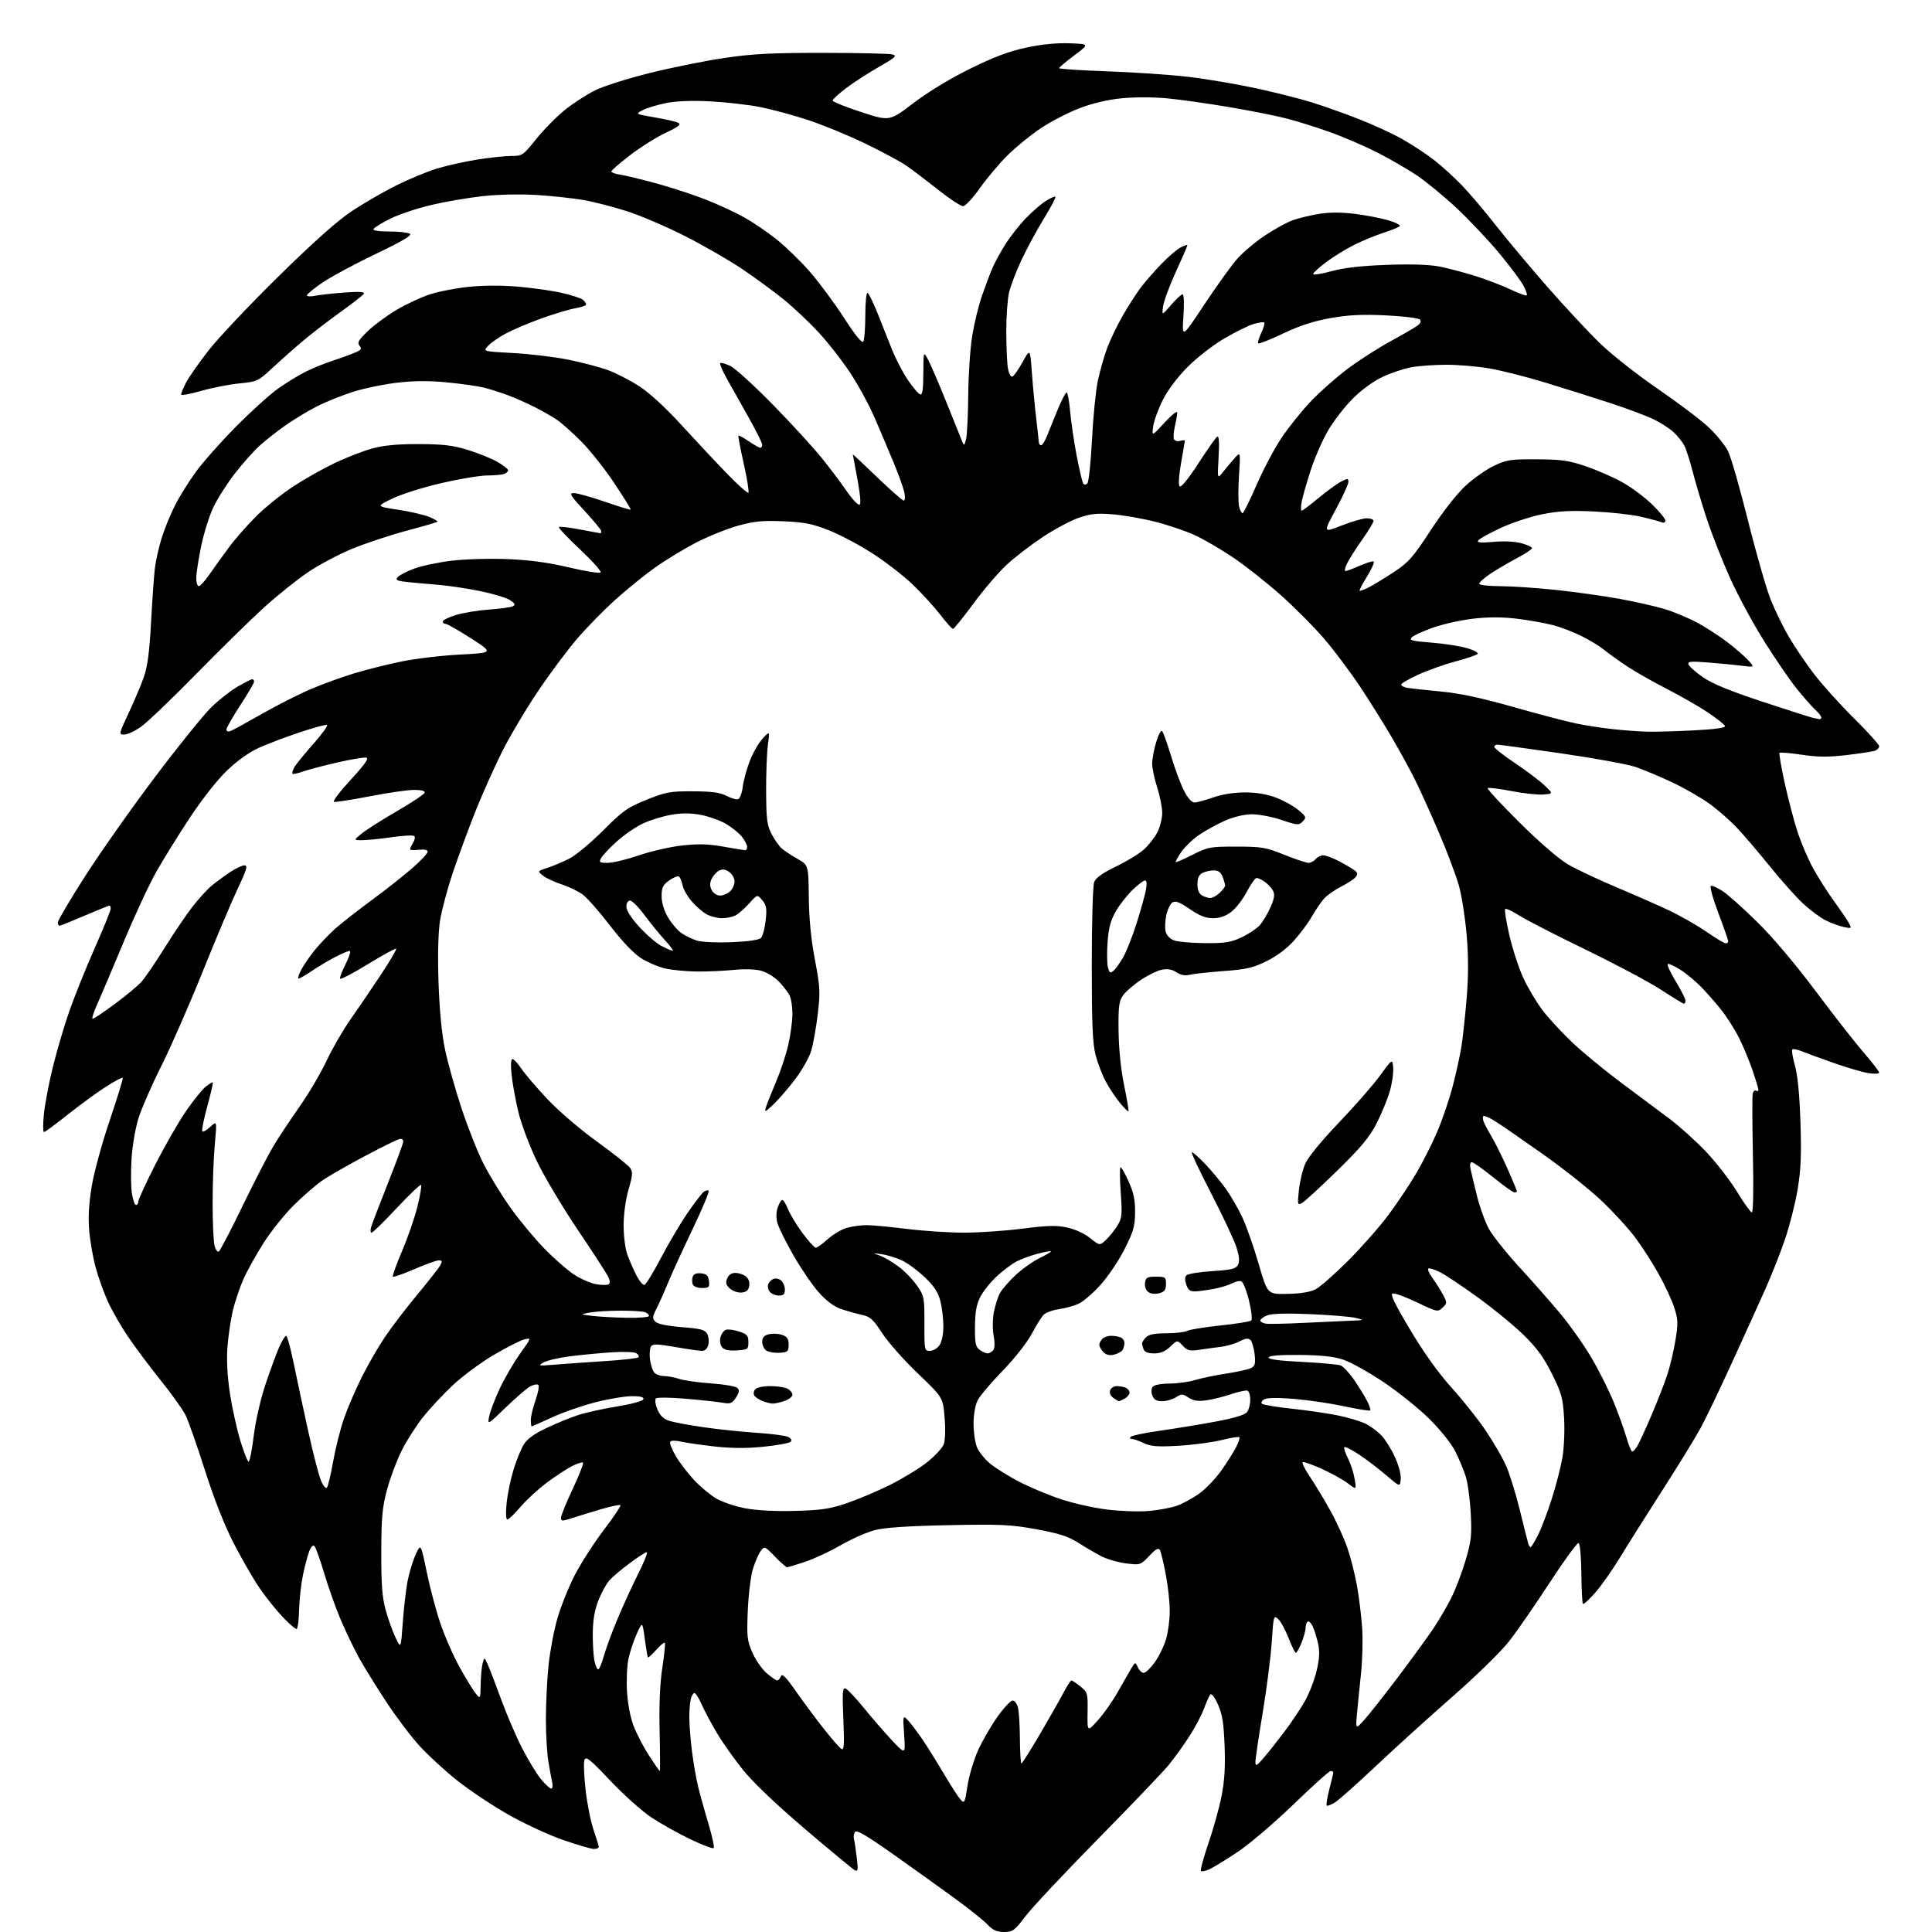 <?xml version="1.0" encoding="UTF-8" standalone="no"?>
<svg 
  version="1.1" 
  xmlns="http://www.w3.org/2000/svg" 
  xmlns:xlink="http://www.w3.org/1999/xlink" 
  xmlns:svg="http://www.w3.org/2000/svg"
  xmlns:rdf="http://www.w3.org/1999/02/22-rdf-syntax-ns#"
  xmlns:cc="http://creativecommons.org/ns#"
  xmlns:dc="http://purl.org/dc/elements/1.1/"
  viewBox="0 0 768 768"
  width="768"
  height="768"
>
<style>svg {background-color: white; }</style>"
<path stroke="none" fill="black" fill-rule="evenodd" d="M399.13,768.00C396.26,768.00 394.69,767.29 392.51,765.01C390.93,763.36 385.34,758.87 380.07,755.02C374.81,751.17 363.79,743.27 355.59,737.47C344.61,729.70 340.46,727.25 339.86,728.21C339.41,728.92 339.23,730.17 339.46,731.00C339.69,731.83 340.19,735.14 340.57,738.37C341.18,743.55 341.07,744.14 339.68,743.36C338.81,742.87 329.92,735.51 319.92,726.99C308.45,717.21 299.37,708.55 295.30,703.50C291.76,699.10 287.05,692.42 284.84,688.66C282.62,684.90 279.93,679.84 278.86,677.41C277.79,674.99 276.53,673.00 276.07,673.00C275.61,673.00 274.96,674.01 274.63,675.25C274.30,676.49 274.02,679.76 274.01,682.53C274.01,685.29 274.47,691.37 275.05,696.03C275.63,700.69 276.77,707.20 277.58,710.50C278.40,713.80 280.25,720.44 281.69,725.26C283.14,730.07 284.04,734.30 283.69,734.65C283.34,734.99 279.14,733.40 274.36,731.10C269.58,728.81 262.61,724.90 258.88,722.42C255.14,719.93 247.80,713.36 242.56,707.81C234.65,699.42 232.93,698.03 232.34,699.55C231.95,700.56 232.15,705.91 232.77,711.44C233.40,716.97 234.83,724.16 235.95,727.41C237.08,730.66 238.00,733.69 238.00,734.16C238.00,734.62 237.14,735.00 236.10,735.00C235.05,735.00 229.54,733.39 223.85,731.42C218.16,729.46 208.32,724.90 202.00,721.30C195.68,717.70 186.57,711.63 181.78,707.81C176.98,703.99 170.29,697.86 166.91,694.18C163.53,690.51 157.51,682.55 153.54,676.50C149.56,670.45 144.69,662.58 142.71,659.00C140.74,655.42 137.50,648.69 135.51,644.03C133.52,639.37 130.55,631.06 128.92,625.55C127.28,620.05 125.52,615.12 125.01,614.61C124.43,614.03 123.65,614.78 122.95,616.59C122.33,618.19 121.21,622.42 120.45,626.00C119.70,629.58 119.00,635.78 118.90,639.78C118.80,643.78 118.39,647.26 117.99,647.51C117.58,647.76 115.03,645.61 112.32,642.73C109.61,639.85 105.41,634.58 102.99,631.00C100.57,627.42 96.02,619.52 92.88,613.43C89.22,606.32 85.13,595.94 81.46,584.43C78.31,574.57 74.84,564.70 73.74,562.50C72.64,560.30 68.18,554.05 63.81,548.62C59.45,543.19 53.60,535.36 50.81,531.22C48.02,527.09 44.46,520.88 42.90,517.43C41.33,513.98 39.17,507.98 38.10,504.10C37.02,500.23 35.84,493.55 35.47,489.28C35.01,483.87 35.31,478.46 36.47,471.50C37.38,466.00 40.62,454.16 43.67,445.19C46.72,436.22 49.02,428.68 48.77,428.44C48.53,428.19 45.44,429.85 41.91,432.12C38.39,434.39 31.61,439.35 26.86,443.13C22.11,446.91 17.89,450.00 17.48,450.00C17.07,450.00 17.05,446.83 17.44,442.96C17.82,439.09 19.42,430.65 21.00,424.21C22.58,417.77 25.52,407.77 27.54,402.00C29.55,396.23 34.08,384.98 37.60,377.01C41.12,369.04 44.00,361.95 44.00,361.26C44.00,360.57 43.77,360.00 43.49,360.00C43.21,360.00 38.77,361.80 33.62,364.00C28.47,366.20 23.97,368.00 23.63,368.00C23.28,368.00 23.00,367.38 23.00,366.62C23.00,365.87 27.85,357.65 33.79,348.37C39.72,339.09 52.20,321.38 61.53,309.00C70.85,296.62 80.96,284.10 83.99,281.16C87.02,278.22 91.75,274.51 94.50,272.92C97.25,271.32 99.84,270.01 100.25,270.01C100.66,270.00 101.00,270.43 101.00,270.97C101.00,271.50 98.53,275.73 95.50,280.37C92.48,285.01 90.00,289.35 90.00,290.01C90.00,290.72 90.68,290.95 91.66,290.58C92.58,290.23 98.31,287.10 104.41,283.62C110.51,280.15 119.33,275.70 124.00,273.73C128.68,271.77 136.32,269.01 141.00,267.60C145.68,266.20 154.00,264.11 159.50,262.97C165.00,261.83 175.50,260.58 182.84,260.20C196.18,259.50 196.18,259.50 187.23,253.75C182.30,250.59 177.76,248.00 177.14,248.00C176.51,248.00 176.00,247.57 176.00,247.04C176.00,246.51 178.36,245.35 181.25,244.47C184.14,243.59 190.10,242.61 194.50,242.30C198.90,241.99 203.13,241.40 203.90,240.99C204.99,240.42 204.73,239.87 202.74,238.56C201.32,237.64 196.00,236.03 190.92,234.98C185.83,233.94 178.48,232.83 174.59,232.51C170.69,232.19 165.11,231.68 162.19,231.39C157.82,230.94 157.09,230.60 158.03,229.46C158.67,228.70 161.62,227.16 164.61,226.05C167.59,224.93 174.40,223.50 179.72,222.87C185.05,222.24 195.06,221.97 201.96,222.26C210.65,222.62 218.10,223.64 226.24,225.57C232.70,227.10 238.32,228.00 238.74,227.56C239.16,227.13 235.48,223.01 230.57,218.40C225.66,213.79 221.88,209.79 222.17,209.50C222.46,209.21 226.25,209.66 230.60,210.49C234.94,211.32 238.61,212.00 238.75,212.00C238.89,212.00 239.00,211.60 239.00,211.12C239.00,210.64 236.03,207.04 232.41,203.12C226.62,196.87 226.10,196.00 228.16,196.01C229.45,196.01 234.99,197.56 240.47,199.46C245.95,201.35 250.57,202.76 250.73,202.60C250.89,202.44 247.89,197.62 244.07,191.89C240.25,186.15 234.26,178.64 230.76,175.18C227.26,171.73 223.07,168.00 221.45,166.90C219.83,165.80 215.91,163.56 212.75,161.93C209.59,160.31 204.64,158.11 201.75,157.05C198.86,155.99 194.70,154.67 192.50,154.11C190.30,153.55 183.86,152.62 178.18,152.05C170.93,151.32 164.99,151.33 158.24,152.08C152.95,152.67 144.99,154.30 140.56,155.69C136.13,157.09 129.57,159.72 126.00,161.53C122.42,163.35 116.74,166.78 113.37,169.17C109.99,171.55 105.36,175.20 103.08,177.28C100.80,179.35 96.41,184.30 93.32,188.28C90.24,192.25 86.40,198.28 84.79,201.69C83.18,205.09 81.00,212.07 79.95,217.19C78.89,222.31 78.02,227.96 78.01,229.75C78.01,231.54 78.46,233.00 79.02,233.00C79.58,233.00 81.49,230.90 83.27,228.34C85.05,225.78 88.53,220.94 91.00,217.59C93.47,214.24 98.42,208.61 102.00,205.07C105.58,201.53 112.17,196.24 116.65,193.32C121.13,190.39 128.56,186.21 133.15,184.02C137.74,181.83 144.43,179.25 148.00,178.27C152.58,177.02 158.04,176.51 166.50,176.53C176.11,176.56 179.99,177.02 186.00,178.86C190.12,180.13 195.41,182.27 197.75,183.62C200.09,184.98 202.00,186.47 202.00,186.94C202.00,187.40 201.29,188.06 200.42,188.39C199.55,188.73 196.51,189.01 193.67,189.01C190.83,189.02 182.67,190.37 175.54,192.02C168.41,193.66 159.63,196.43 156.04,198.16C149.50,201.31 149.50,201.31 158.22,202.63C163.02,203.36 168.60,204.64 170.63,205.49C172.65,206.33 174.13,207.20 173.90,207.41C173.68,207.62 168.18,209.22 161.68,210.96C155.17,212.70 145.50,215.90 140.18,218.07C134.85,220.24 126.85,224.48 122.40,227.50C117.94,230.52 110.07,236.83 104.90,241.53C99.73,246.23 87.62,258.10 78.00,267.91C68.38,277.72 58.52,287.15 56.10,288.87C53.68,290.59 50.67,292.00 49.41,292.00C47.17,292.00 47.20,291.85 51.13,283.45C53.34,278.75 56.05,272.34 57.16,269.20C58.64,265.02 59.40,259.24 60.04,247.50C60.51,238.70 61.19,229.04 61.55,226.04C61.91,223.03 63.11,217.63 64.21,214.04C65.32,210.44 67.71,204.57 69.51,201.00C71.32,197.43 75.10,191.35 77.91,187.50C80.72,183.65 87.86,175.61 93.76,169.63C99.67,163.66 107.20,156.85 110.50,154.50C113.80,152.16 118.75,149.12 121.50,147.76C124.25,146.39 128.97,144.47 132.00,143.48C135.03,142.49 139.00,141.06 140.83,140.29C143.61,139.13 143.96,138.66 142.94,137.42C141.92,136.19 142.49,135.19 146.28,131.56C148.79,129.15 153.92,125.37 157.67,123.16C161.43,120.95 167.31,118.20 170.74,117.06C174.17,115.92 181.18,114.55 186.32,114.02C192.21,113.41 199.58,113.39 206.22,113.98C212.02,114.48 219.82,115.61 223.56,116.48C227.30,117.35 230.96,118.55 231.68,119.15C232.41,119.75 233.00,120.60 233.00,121.03C233.00,121.47 231.09,122.14 228.75,122.53C226.41,122.92 220.29,124.76 215.14,126.61C210.00,128.47 203.61,131.18 200.95,132.63C198.28,134.08 195.17,136.26 194.02,137.48C191.94,139.69 191.94,139.69 204.04,140.34C210.70,140.70 220.62,141.90 226.10,143.02C231.58,144.14 238.63,146.00 241.78,147.17C244.93,148.33 250.43,151.17 254.02,153.47C258.02,156.04 264.39,161.87 270.52,168.56C276.01,174.56 284.18,183.29 288.69,187.96C293.19,192.64 297.15,196.18 297.49,195.84C297.83,195.50 297.01,190.34 295.66,184.36C294.32,178.39 293.36,173.35 293.53,173.16C293.70,172.97 295.56,173.99 297.65,175.41C299.75,176.83 301.81,178.00 302.23,178.00C302.65,178.00 303.00,177.44 302.99,176.75C302.98,176.06 300.44,171.00 297.35,165.50C294.25,160.00 290.38,153.11 288.75,150.19C287.12,147.27 286.02,144.64 286.31,144.36C286.60,144.07 288.40,144.57 290.30,145.47C292.21,146.38 299.80,153.28 307.17,160.81C314.55,168.34 323.29,177.88 326.61,182.00C329.92,186.12 334.03,191.55 335.73,194.06C337.44,196.56 339.54,199.21 340.42,199.93C341.79,201.07 342.00,200.92 342.00,198.87C342.00,197.57 341.32,192.97 340.50,188.66C339.67,184.35 339.00,180.73 339.00,180.61C339.00,180.50 343.36,184.59 348.68,189.70C354.01,194.82 358.77,199.00 359.26,199.00C359.76,199.00 359.86,197.54 359.49,195.75C359.12,193.96 357.22,188.68 355.28,184.00C353.34,179.32 349.96,171.35 347.78,166.28C345.60,161.21 341.21,153.11 338.02,148.28C334.84,143.45 329.20,136.21 325.48,132.20C321.76,128.18 315.52,122.29 311.61,119.11C307.70,115.92 300.23,110.44 295.00,106.92C289.77,103.40 279.53,97.50 272.23,93.80C264.93,90.11 254.58,85.68 249.23,83.96C243.88,82.24 236.12,80.24 232.00,79.52C227.88,78.81 219.55,77.90 213.50,77.52C206.99,77.11 198.21,77.29 192.00,77.96C186.22,78.58 176.90,80.18 171.27,81.52C165.64,82.86 158.36,85.30 155.09,86.95C151.82,88.60 148.86,90.42 148.51,90.98C148.11,91.64 150.31,92.01 154.69,92.02C158.44,92.02 162.13,92.43 162.90,92.92C163.90,93.55 160.03,95.84 149.40,100.93C141.20,104.85 131.70,109.96 128.27,112.28C124.85,114.60 122.04,116.89 122.02,117.38C122.01,117.86 123.46,117.95 125.25,117.58C127.04,117.21 132.28,116.63 136.91,116.29C142.96,115.85 145.12,115.99 144.63,116.79C144.25,117.41 140.02,120.71 135.22,124.13C130.42,127.56 123.58,132.84 120.00,135.88C116.42,138.91 111.02,143.72 107.98,146.55C102.66,151.52 102.21,151.72 95.09,152.42C91.03,152.82 84.18,154.17 79.85,155.42C75.53,156.68 72.00,157.30 72.00,156.81C72.00,156.32 72.86,154.23 73.91,152.17C74.96,150.11 78.95,144.39 82.78,139.46C86.60,134.53 99.13,121.26 110.61,109.97C124.93,95.91 134.18,87.68 140.00,83.83C144.68,80.74 152.55,76.19 157.50,73.72C162.45,71.25 169.62,68.27 173.44,67.09C177.26,65.91 184.46,64.29 189.44,63.48C194.42,62.67 200.58,62.01 203.12,62.00C207.63,62.00 207.89,61.82 213.13,55.29C216.09,51.60 221.21,46.40 224.50,43.74C227.80,41.08 233.24,37.55 236.58,35.90C239.92,34.24 249.76,31.13 258.45,28.98C267.13,26.83 280.43,24.15 288.00,23.04C299.06,21.40 306.73,21.00 327.13,21.01C341.08,21.02 353.52,21.30 354.76,21.63C356.71,22.15 355.94,22.86 349.39,26.59C345.19,28.99 339.33,32.77 336.38,35.01C333.42,37.24 331.00,39.47 331.00,39.96C331.00,40.45 336.09,42.52 342.31,44.54C353.61,48.23 353.61,48.23 363.01,41.04C368.71,36.69 377.56,31.31 385.46,27.40C395.03,22.67 401.00,20.41 407.89,18.93C414.00,17.62 420.02,17.02 425.17,17.21C433.08,17.50 433.08,17.50 427.06,22.00C423.75,24.48 421.03,26.77 421.02,27.09C421.01,27.42 429.62,27.98 440.15,28.35C450.68,28.72 465.19,29.70 472.40,30.55C479.60,31.39 491.80,33.46 499.50,35.14C507.20,36.82 517.10,39.32 521.50,40.70C525.90,42.07 534.18,45.01 539.89,47.23C545.61,49.45 553.48,53.07 557.39,55.28C561.30,57.49 566.98,61.21 570.00,63.56C573.02,65.90 578.03,70.45 581.12,73.66C584.21,76.87 590.26,84.00 594.56,89.50C598.87,95.00 608.10,106.03 615.08,114.00C622.07,121.97 631.54,132.14 636.14,136.58C640.74,141.02 650.94,149.06 658.82,154.45C666.70,159.83 675.78,166.68 679.00,169.66C682.23,172.65 685.81,177.05 686.97,179.44C688.13,181.84 691.71,194.32 694.92,207.19C698.13,220.05 702.17,234.08 703.88,238.36C705.60,242.65 708.82,249.26 711.04,253.06C713.26,256.86 717.72,263.47 720.96,267.74C724.20,272.01 731.39,279.99 736.93,285.48C742.47,290.97 747.00,295.99 747.00,296.62C747.00,297.26 746.29,298.06 745.42,298.39C744.55,298.73 739.51,299.51 734.23,300.13C726.83,301.01 722.71,300.98 716.26,300.02C711.66,299.34 707.67,299.00 707.39,299.28C707.12,299.55 708.08,305.11 709.53,311.64C710.98,318.16 713.28,326.88 714.65,331.00C716.01,335.12 718.71,341.43 720.65,345.00C722.59,348.57 726.35,354.49 729.00,358.15C731.65,361.81 734.35,365.79 735.00,367.00C736.13,369.11 736.04,369.17 732.84,368.48C731.00,368.08 727.75,366.87 725.61,365.79C723.47,364.70 719.47,361.72 716.72,359.16C713.97,356.60 708.09,350.00 703.64,344.50C699.20,339.00 693.30,332.08 690.53,329.13C687.76,326.18 682.73,321.78 679.34,319.36C675.96,316.94 669.30,313.14 664.55,310.91C659.80,308.68 653.34,305.97 650.20,304.89C647.07,303.81 633.70,301.37 620.50,299.47C607.30,297.57 595.94,296.01 595.25,296.01C594.56,296.00 594.00,296.41 594.00,296.91C594.00,297.41 597.71,300.31 602.25,303.36C606.79,306.40 612.06,310.38 613.97,312.20C617.45,315.50 617.45,315.50 613.47,315.83C611.29,316.00 605.55,315.38 600.71,314.44C595.88,313.51 591.68,312.99 591.38,313.29C591.07,313.59 596.75,319.73 604.00,326.92C611.95,334.82 619.59,341.42 623.30,343.60C626.67,345.57 635.30,349.65 642.47,352.66C649.63,355.68 659.10,359.84 663.50,361.92C667.90,364.00 674.54,367.79 678.26,370.35C681.98,372.91 685.47,375.00 686.01,375.00C686.55,375.00 687.00,374.63 687.00,374.17C687.00,373.72 685.23,368.66 683.06,362.92C680.89,357.18 679.56,352.34 680.11,352.15C680.65,351.96 682.81,352.93 684.90,354.31C686.98,355.69 693.19,361.25 698.68,366.66C704.72,372.61 713.85,383.42 721.76,394.00C728.95,403.62 737.58,414.65 740.92,418.50C744.26,422.35 746.99,425.90 747.00,426.38C747.00,426.86 745.09,426.95 742.75,426.59C740.41,426.22 734.23,424.41 729.00,422.57C723.77,420.73 718.05,418.64 716.29,417.91C714.52,417.18 712.81,416.86 712.48,417.19C712.15,417.52 712.62,420.42 713.53,423.64C714.60,427.47 715.36,435.27 715.71,446.16C716.13,459.13 715.88,465.05 714.57,472.88C713.64,478.42 711.38,487.35 709.54,492.72C707.70,498.10 704.19,507.00 701.72,512.50C699.26,518.00 693.34,531.05 688.57,541.50C683.80,551.95 678.19,563.65 676.11,567.50C674.03,571.35 667.19,582.49 660.91,592.26C654.64,602.02 647.04,614.07 644.04,619.02C641.03,623.97 636.59,630.29 634.17,633.06C631.75,635.83 629.53,637.86 629.24,637.57C628.95,637.28 628.67,631.79 628.61,625.36C628.54,618.53 628.08,613.55 627.50,613.37C626.95,613.21 621.77,620.32 616.00,629.17C610.23,638.03 602.96,648.52 599.85,652.49C596.70,656.52 586.77,666.22 577.35,674.47C568.08,682.59 554.48,694.91 547.12,701.86C539.76,708.81 532.43,715.34 530.83,716.37C529.23,717.41 527.68,718.02 527.40,717.74C527.12,717.45 527.59,714.52 528.44,711.22C529.30,707.91 530.00,704.94 530.00,704.61C530.00,704.27 529.53,704.00 528.95,704.00C528.38,704.00 521.74,709.96 514.20,717.25C506.67,724.54 496.68,733.05 492.00,736.17C487.32,739.28 482.26,742.39 480.75,743.08C479.23,743.76 477.72,744.06 477.40,743.73C477.07,743.40 478.40,738.49 480.34,732.82C482.29,727.14 484.64,718.73 485.56,714.11C486.77,708.06 487.12,702.49 486.80,694.11C486.46,684.96 485.90,681.46 484.16,677.57C482.93,674.81 481.60,673.05 481.14,673.57C480.70,674.08 479.56,676.61 478.61,679.18C477.66,681.76 475.05,686.71 472.81,690.18C470.57,693.66 466.91,698.75 464.67,701.50C462.43,704.25 449.75,717.52 436.48,731.00C423.22,744.48 410.23,758.31 407.63,761.75C403.29,767.46 402.56,768.00 399.13,768.00zM384.60,709.84C385.23,705.80 387.14,699.42 388.85,695.65C390.56,691.89 394.02,685.93 396.53,682.40C399.04,678.88 401.74,676.00 402.53,676.00C403.32,676.00 404.28,677.24 404.66,678.75C405.05,680.26 405.40,685.89 405.43,691.25C405.47,696.61 405.74,700.99 406.02,701.00C406.31,701.00 409.52,695.94 413.16,689.75C416.79,683.56 421.02,676.14 422.54,673.25C424.07,670.36 425.58,668.00 425.91,668.00C426.23,668.01 427.84,669.08 429.47,670.39C432.34,672.69 432.45,673.05 432.33,680.64C432.21,688.50 432.21,688.50 436.36,683.91C438.64,681.39 442.07,676.55 444.00,673.16C445.93,669.77 448.35,665.53 449.39,663.75C451.27,660.54 451.30,660.53 452.30,662.75C452.85,663.99 453.91,665.00 454.65,665.00C455.38,665.00 457.34,663.13 459.00,660.84C460.66,658.55 462.69,654.41 463.51,651.65C464.33,648.90 465.00,643.84 465.00,640.43C465.00,637.01 464.29,630.46 463.42,625.87C462.55,621.28 461.49,616.91 461.07,616.16C460.50,615.14 459.45,615.72 456.83,618.50C453.38,622.15 453.29,622.18 447.60,621.47C444.43,621.07 439.97,619.77 437.67,618.57C435.38,617.37 431.25,614.95 428.50,613.20C424.61,610.72 420.94,609.54 412.00,607.91C401.78,606.04 397.89,605.86 377.00,606.28C360.81,606.61 351.71,607.22 347.74,608.25C344.57,609.07 338.50,611.76 334.24,614.22C329.98,616.68 323.60,619.66 320.06,620.84C316.51,622.03 313.28,623.00 312.88,623.00C312.48,623.00 310.30,621.09 308.04,618.75C304.05,614.62 303.90,614.56 302.44,616.48C301.61,617.57 300.23,620.72 299.35,623.48C298.48,626.24 297.54,633.70 297.27,640.05C296.82,650.44 296.99,652.11 299.01,656.80C300.24,659.67 302.79,663.36 304.66,665.01C306.54,666.65 308.46,668.00 308.93,668.00C309.40,668.00 310.07,667.26 310.42,666.35C310.90,665.10 312.34,666.53 316.24,672.10C319.09,676.17 324.07,682.88 327.30,687.00C330.53,691.12 333.76,694.83 334.48,695.24C335.54,695.84 335.68,693.59 335.24,683.36C334.79,672.81 334.93,670.81 336.10,671.20C336.87,671.45 340.20,674.98 343.50,679.05C346.80,683.11 351.85,688.93 354.72,691.97C359.94,697.50 359.94,697.50 359.40,689.50C358.86,681.50 358.86,681.50 361.50,684.50C362.94,686.15 365.74,689.98 367.72,693.00C369.70,696.02 373.31,701.88 375.74,706.00C378.18,710.12 380.91,714.33 381.82,715.34C383.37,717.07 383.53,716.76 384.60,709.84zM219.09,711.00C219.61,711.00 219.82,709.99 219.55,708.75C219.27,707.51 218.59,703.83 218.03,700.57C217.46,697.30 217.00,689.59 217.00,683.42C217.00,677.26 217.47,667.65 218.04,662.08C218.61,656.51 220.21,648.05 221.59,643.29C222.97,638.52 226.09,630.77 228.52,626.06C230.96,621.35 236.14,613.29 240.04,608.15C243.95,603.01 246.92,598.59 246.65,598.32C246.39,598.05 243.09,598.73 239.33,599.82C235.58,600.92 230.36,602.51 227.75,603.36C223.45,604.76 223.00,604.76 223.00,603.34C223.00,602.48 225.10,597.32 227.66,591.88C230.22,586.43 232.06,581.73 231.75,581.42C231.45,581.11 229.45,581.75 227.32,582.84C225.19,583.92 220.63,586.93 217.19,589.52C213.75,592.10 209.08,596.42 206.81,599.11C204.54,601.80 202.25,604.00 201.71,604.00C201.10,604.00 200.98,601.54 201.39,597.52C201.75,593.96 202.98,588.00 204.12,584.27C205.26,580.55 207.09,576.04 208.18,574.25C209.57,571.98 212.33,569.97 217.33,567.61C221.27,565.74 226.95,563.43 229.94,562.47C232.93,561.50 239.87,559.98 245.36,559.08C251.04,558.15 255.53,556.92 255.76,556.22C256.04,555.37 254.67,555.00 251.21,555.00C248.49,555.00 241.98,556.08 236.76,557.41C231.54,558.73 223.76,561.43 219.49,563.41C215.22,565.38 211.56,567.00 211.36,567.00C211.16,567.00 211.00,565.86 211.00,564.48C211.00,563.09 211.86,559.49 212.92,556.49C213.98,553.48 214.44,550.77 213.94,550.46C213.45,550.16 212.02,550.45 210.77,551.11C209.52,551.77 205.18,555.51 201.13,559.41C193.77,566.50 193.77,566.50 194.46,563.00C194.84,561.08 196.71,556.16 198.60,552.09C200.50,548.01 204.14,541.76 206.68,538.19C211.31,531.70 211.31,531.70 208.43,532.43C206.84,532.83 201.35,535.62 196.23,538.63C191.11,541.65 183.77,547.09 179.92,550.72C176.07,554.35 170.74,560.06 168.09,563.41C165.43,566.76 161.65,572.70 159.68,576.61C157.72,580.53 155.10,587.50 153.86,592.11C151.97,599.17 151.60,603.13 151.57,617.00C151.53,629.74 151.92,634.96 153.28,639.89C154.24,643.40 156.00,648.35 157.20,650.89C159.36,655.50 159.36,655.50 160.11,645.00C160.53,639.23 161.38,631.80 162.02,628.50C162.65,625.20 164.09,620.48 165.22,618.00C167.27,613.50 167.27,613.50 169.59,624.71C170.86,630.88 173.29,640.07 174.99,645.12C176.68,650.18 180.08,657.96 182.53,662.41C184.98,666.86 187.88,671.62 188.97,673.00C190.96,675.50 190.96,675.50 191.08,669.50C191.14,666.20 191.50,662.42 191.87,661.10C192.54,658.70 192.54,658.70 193.85,661.57C194.57,663.16 196.98,669.41 199.19,675.47C201.41,681.54 205.19,690.33 207.59,695.00C209.99,699.67 213.35,705.19 215.05,707.25C216.75,709.31 218.57,711.00 219.09,711.00zM262.27,704.00C262.44,704.00 262.41,696.91 262.21,688.25C261.96,677.78 262.32,669.31 263.28,663.00C264.08,657.77 264.53,653.28 264.28,653.00C264.04,652.73 262.49,654.01 260.85,655.85C259.20,657.69 257.72,659.04 257.56,658.85C257.39,658.66 256.83,655.35 256.31,651.50C255.36,644.50 255.36,644.50 253.12,649.47C251.89,652.20 250.41,656.66 249.83,659.37C249.24,662.09 248.98,667.96 249.24,672.41C249.53,677.26 250.59,682.76 251.89,686.15C253.09,689.25 255.84,694.54 258.01,697.90C260.18,701.25 262.10,704.00 262.27,704.00zM502.14,699.00C503.82,697.08 507.58,692.35 510.49,688.50C513.40,684.65 517.16,679.02 518.84,676.00C520.53,672.98 522.58,667.60 523.41,664.05C524.51,659.32 524.66,656.46 523.97,653.37C523.45,651.05 522.50,648.00 521.87,646.61C521.23,645.21 520.32,644.30 519.85,644.59C519.38,644.88 519.00,645.98 519.00,647.04C519.00,648.10 518.28,650.77 517.39,652.98C516.51,655.19 515.49,657.00 515.14,657.00C514.78,657.00 513.46,654.36 512.21,651.12C510.96,647.89 509.10,644.50 508.09,643.58C506.31,641.97 506.22,642.30 505.54,652.71C505.15,658.64 503.52,671.37 501.92,680.98C500.31,690.60 499.02,699.37 499.04,700.48C499.08,702.20 499.54,701.98 502.14,699.00zM542.47,683.50C544.45,681.30 550.47,673.65 555.86,666.50C561.25,659.35 567.47,650.80 569.69,647.50C571.91,644.20 575.13,638.71 576.85,635.30C578.57,631.88 581.15,625.13 582.58,620.30C584.86,612.56 585.11,610.30 584.64,601.50C584.34,596.00 583.45,589.43 582.65,586.90C581.84,584.37 579.96,579.87 578.47,576.90C576.88,573.75 572.56,568.36 568.12,563.97C563.93,559.83 555.72,553.25 549.88,549.34C544.04,545.44 536.88,541.46 533.95,540.48C530.18,539.23 525.19,538.69 516.67,538.61C508.79,538.54 504.56,538.87 504.31,539.60C504.06,540.33 508.34,540.91 517.45,541.37C524.88,541.74 531.83,542.38 532.89,542.77C533.95,543.17 536.37,545.75 538.26,548.50C540.15,551.25 542.47,555.01 543.42,556.85C544.37,558.68 544.93,560.40 544.67,560.67C544.40,560.93 539.86,560.21 534.57,559.07C529.28,557.92 520.36,556.59 514.73,556.11C508.23,555.55 503.82,555.59 502.64,556.21C501.62,556.75 501.17,557.55 501.64,558.00C502.11,558.45 507.43,559.33 513.45,559.97C519.48,560.61 527.80,561.83 531.95,562.68C536.10,563.53 541.08,565.04 543.00,566.03C544.92,567.01 547.71,569.10 549.19,570.66C550.67,572.22 553.07,576.08 554.51,579.23C556.04,582.57 557.00,586.25 556.81,588.04C556.50,591.12 556.50,591.12 551.00,586.41C547.98,583.82 543.13,580.12 540.23,578.20C537.34,576.27 534.72,574.95 534.42,575.25C534.11,575.56 534.74,577.54 535.81,579.65C536.88,581.77 538.09,585.47 538.49,587.89C539.22,592.27 539.22,592.27 535.79,589.65C533.91,588.22 529.31,585.66 525.59,583.97C521.86,582.28 518.40,581.03 517.90,581.20C517.40,581.37 518.65,583.98 520.69,587.00C522.73,590.03 526.40,596.10 528.84,600.50C531.28,604.90 534.34,611.62 535.64,615.43C536.94,619.24 538.65,625.99 539.44,630.43C540.23,634.87 541.14,642.33 541.47,647.00C541.80,651.67 541.59,660.00 541.00,665.50C540.41,671.00 539.70,678.20 539.40,681.50C538.87,687.50 538.87,687.50 542.47,683.50zM237.91,663.55C238.36,663.28 239.32,660.90 240.04,658.28C240.76,655.65 243.10,649.27 245.24,644.11C247.37,638.94 251.12,630.73 253.57,625.86C256.02,620.99 257.62,617.00 257.12,617.00C256.63,617.00 253.58,618.96 250.36,621.36C247.14,623.76 243.52,626.79 242.33,628.11C241.13,629.42 239.16,632.98 237.95,636.00C236.42,639.81 235.71,643.80 235.64,649.00C235.58,653.12 235.89,658.20 236.32,660.28C236.75,662.36 237.47,663.83 237.91,663.55zM608.45,615.00C608.73,615.00 610.05,612.86 611.36,610.25C612.68,607.64 615.14,601.19 616.82,595.92C618.50,590.66 620.42,583.27 621.07,579.52C621.73,575.72 622.03,568.72 621.75,563.76C621.30,555.79 620.78,553.90 616.98,546.23C613.79,539.79 610.99,535.92 605.85,530.85C602.08,527.13 593.93,520.42 587.74,515.94C581.56,511.46 574.78,506.92 572.68,505.84C570.57,504.76 568.41,504.03 567.87,504.21C567.33,504.39 568.03,506.10 569.42,508.02C570.81,509.93 572.72,512.96 573.66,514.74C575.29,517.85 575.28,518.07 573.43,519.82C571.55,521.61 571.29,521.56 563.33,517.74C558.83,515.59 554.47,513.98 553.64,514.16C552.52,514.41 554.31,518.13 560.59,528.65C566.08,537.83 571.86,545.90 577.05,551.65C581.46,556.52 587.51,564.13 590.51,568.57C593.50,573.01 597.12,579.20 598.55,582.33C599.98,585.45 602.50,593.52 604.15,600.26C605.80,606.99 607.32,613.06 607.54,613.75C607.76,614.44 608.17,615.00 608.45,615.00zM316.00,600.61C326.38,600.34 329.85,599.83 336.50,597.58C340.90,596.09 348.58,592.85 353.57,590.38C358.56,587.91 365.22,583.86 368.36,581.39C371.51,578.92 374.55,575.69 375.12,574.20C375.74,572.58 375.89,568.29 375.49,563.50C374.83,555.50 374.83,555.50 364.89,546.00C359.42,540.77 353.04,533.58 350.71,530.00C347.04,524.36 345.96,523.39 342.49,522.65C340.30,522.18 336.58,521.12 334.23,520.31C331.42,519.33 328.41,517.05 325.37,513.61C322.84,510.74 318.34,504.14 315.36,498.94C312.39,493.75 309.55,488.02 309.05,486.20C308.47,484.11 308.51,481.83 309.17,479.95C309.73,478.33 310.55,477.00 310.99,477.00C311.43,477.00 312.46,478.69 313.29,480.75C314.12,482.81 316.72,487.09 319.07,490.25C321.41,493.41 323.77,496.00 324.30,496.00C324.83,496.00 326.97,494.45 329.06,492.57C331.15,490.68 334.58,488.66 336.68,488.07C338.78,487.49 342.30,487.01 344.50,487.01C346.70,487.01 353.88,487.69 360.46,488.51C367.04,489.33 377.29,490.00 383.24,490.00C389.18,490.00 399.64,489.28 406.47,488.41C416.35,487.14 419.98,487.04 424.20,487.95C427.32,488.61 431.07,490.34 433.32,492.15C437.15,495.21 437.15,495.21 439.64,492.87C441.00,491.59 443.04,489.05 444.17,487.23C446.02,484.24 446.14,482.97 445.50,473.96C445.11,468.48 445.08,464.00 445.45,464.00C445.81,464.00 447.27,466.59 448.69,469.75C450.65,474.11 451.26,477.06 451.21,481.97C451.15,487.51 450.54,489.63 446.98,496.65C444.69,501.16 440.40,507.53 437.44,510.80C434.49,514.07 430.59,517.42 428.78,518.26C426.98,519.09 423.41,520.07 420.87,520.43C418.32,520.79 415.54,521.86 414.71,522.79C413.87,523.73 411.73,527.20 409.97,530.50C408.17,533.85 403.10,540.26 398.48,545.00C393.93,549.67 389.48,554.94 388.60,556.70C387.66,558.58 387.00,562.40 387.00,565.98C387.00,569.33 387.62,573.55 388.38,575.36C389.13,577.17 391.49,580.09 393.63,581.84C395.76,583.60 400.91,586.81 405.08,588.98C409.25,591.15 416.67,594.27 421.58,595.91C426.49,597.56 434.77,599.42 440.00,600.06C445.23,600.71 452.67,600.97 456.54,600.65C460.41,600.32 465.52,599.38 467.89,598.54C470.27,597.70 474.34,595.45 476.93,593.55C479.53,591.65 483.47,587.48 485.69,584.29C487.91,581.11 490.50,577.00 491.44,575.16C492.38,573.32 492.92,571.59 492.64,571.31C492.36,571.03 489.16,571.55 485.52,572.46C481.88,573.37 474.23,574.38 468.52,574.71C460.07,575.18 457.49,574.99 454.67,573.65C452.76,572.74 450.61,572.00 449.90,572.00C449.10,572.00 448.96,571.66 449.55,571.11C450.07,570.62 455.45,569.52 461.50,568.67C467.55,567.81 477.45,566.19 483.50,565.05C490.81,563.68 494.92,562.42 495.75,561.30C496.44,560.38 497.00,558.17 497.00,556.39C497.00,554.62 496.49,553.00 495.86,552.79C495.23,552.58 492.29,553.23 489.32,554.23C486.36,555.23 481.93,556.32 479.49,556.66C476.21,557.11 474.38,556.82 472.46,555.56C470.08,554.01 469.65,554.00 467.47,555.43C466.15,556.29 463.69,557.00 462.00,557.00C459.74,557.00 458.71,556.41 458.08,554.75C457.57,553.40 457.63,552.00 458.24,551.25C458.83,550.52 461.59,550.00 464.87,549.99C467.97,549.98 472.58,549.35 475.11,548.58C477.65,547.81 483.27,546.64 487.61,545.99C491.95,545.33 496.34,544.35 497.37,543.80C498.90,542.98 499.15,541.99 498.73,538.31C498.45,535.85 497.72,533.32 497.10,532.70C496.25,531.85 495.14,531.99 492.73,533.22C490.95,534.13 487.70,535.09 485.50,535.36C483.30,535.63 479.43,536.16 476.89,536.54C472.88,537.14 472.02,536.93 470.15,534.93C468.00,532.62 468.00,532.62 465.20,535.31C463.22,537.21 461.33,538.00 458.80,538.00C456.45,538.00 455.00,537.45 454.61,536.42C454.27,535.55 454.00,534.46 454.00,533.99C454.00,533.52 454.71,532.44 455.57,531.57C456.68,530.47 459.07,530.00 463.64,530.00C467.21,530.00 470.93,529.57 471.91,529.05C472.89,528.52 478.83,527.56 485.10,526.90C491.37,526.25 496.89,525.36 497.38,524.93C497.87,524.49 497.49,521.03 496.50,516.99C495.53,513.06 494.16,509.62 493.45,509.34C492.74,509.07 491.11,509.41 489.83,510.11C488.55,510.80 485.48,511.77 483.00,512.25C480.52,512.74 477.17,513.22 475.54,513.32C473.13,513.47 472.39,512.98 471.59,510.74C470.93,508.88 470.95,507.65 471.66,506.94C472.24,506.36 476.85,505.62 481.90,505.29C489.54,504.80 491.26,504.38 492.11,502.80C492.84,501.42 492.66,499.45 491.46,495.70C490.54,492.84 486.00,483.19 481.38,474.25C476.76,465.31 473.34,458.00 473.78,458.00C474.22,458.00 476.62,460.14 479.12,462.75C481.62,465.36 485.32,469.81 487.33,472.63C489.34,475.45 492.32,480.62 493.94,484.13C495.56,487.63 498.45,495.90 500.36,502.50C503.83,514.50 503.83,514.50 511.79,514.34C517.00,514.24 520.87,513.60 522.99,512.51C524.77,511.59 530.57,506.48 535.89,501.17C541.20,495.85 548.38,487.70 551.85,483.06C555.32,478.41 560.29,470.99 562.89,466.56C565.50,462.13 569.28,454.67 571.28,449.98C573.29,445.29 576.05,437.19 577.43,431.98C578.80,426.77 580.39,419.50 580.97,415.84C581.54,412.18 582.47,403.49 583.04,396.53C583.75,387.74 583.74,380.10 583.01,371.57C582.42,364.80 581.06,356.06 579.97,352.15C578.89,348.23 575.29,338.68 571.97,330.93C568.65,323.17 564.32,313.60 562.34,309.66C560.36,305.72 556.25,298.23 553.20,293.00C550.14,287.77 544.52,278.78 540.69,273.01C536.86,267.24 530.45,258.68 526.44,254.00C522.44,249.32 514.61,241.44 509.04,236.49C503.48,231.55 495.01,224.86 490.21,221.63C485.42,218.40 478.58,214.41 475.01,212.76C471.44,211.11 464.33,208.70 459.21,207.40C454.08,206.10 446.43,204.77 442.20,204.44C435.91,203.95 433.43,204.22 428.63,205.91C425.40,207.04 418.97,210.50 414.34,213.58C409.71,216.66 403.31,221.59 400.13,224.54C396.94,227.49 391.01,234.43 386.94,239.95C382.87,245.48 379.22,250.00 378.83,250.00C378.44,250.00 376.12,247.41 373.68,244.25C371.23,241.09 366.32,235.71 362.77,232.31C359.21,228.90 352.07,223.38 346.90,220.04C341.73,216.69 333.90,212.54 329.50,210.80C322.91,208.20 319.72,207.57 311.42,207.22C303.24,206.87 299.86,207.19 293.49,208.94C289.17,210.12 281.61,213.17 276.69,215.71C271.77,218.26 264.33,222.78 260.17,225.77C256.00,228.76 249.02,234.42 244.65,238.35C240.29,242.28 233.59,249.10 229.77,253.50C225.95,257.90 218.87,267.35 214.04,274.50C209.21,281.65 202.73,292.55 199.63,298.73C196.53,304.91 191.80,315.48 189.11,322.23C186.42,328.98 182.38,339.90 180.14,346.50C177.90,353.10 175.55,361.88 174.91,366.00C174.18,370.76 173.96,379.70 174.32,390.50C174.69,401.42 175.59,410.90 176.86,417.00C177.94,422.23 180.90,432.80 183.44,440.50C185.98,448.20 189.96,458.22 192.28,462.76C194.60,467.30 199.36,475.06 202.85,479.99C206.35,484.92 212.42,492.25 216.35,496.28C220.28,500.32 225.66,505.02 228.30,506.73C230.94,508.44 234.86,510.14 237.02,510.50C239.17,510.87 241.39,510.88 241.96,510.52C242.64,510.10 242.52,508.98 241.59,507.19C240.82,505.71 235.35,497.30 229.42,488.50C223.50,479.70 216.27,467.55 213.37,461.50C210.46,455.45 207.16,446.68 206.05,442.00C204.93,437.32 203.73,430.69 203.37,427.25C202.96,423.30 203.09,421.00 203.73,421.00C204.28,421.00 205.86,422.70 207.23,424.77C208.60,426.85 213.26,432.30 217.57,436.88C222.00,441.59 230.58,448.95 237.27,453.77C243.78,458.48 249.72,463.19 250.46,464.25C251.61,465.89 251.52,467.16 249.86,472.84C248.72,476.76 247.91,482.58 247.90,487.00C247.88,491.12 248.53,496.34 249.34,498.60C250.14,500.85 251.77,504.59 252.96,506.91C254.14,509.23 255.60,510.97 256.21,510.76C256.81,510.56 259.78,505.70 262.79,499.95C265.81,494.20 270.51,486.26 273.23,482.29C275.96,478.33 278.83,474.55 279.62,473.90C280.40,473.25 281.34,473.00 281.69,473.35C282.04,473.70 279.14,480.63 275.25,488.75C271.36,496.86 266.98,506.43 265.51,510.00C264.05,513.58 262.00,518.17 260.96,520.21C259.30,523.47 259.25,524.11 260.53,525.39C261.47,526.32 265.25,527.10 271.03,527.56C278.56,528.15 280.25,528.59 281.12,530.22C281.70,531.30 281.90,533.27 281.57,534.59C281.20,536.05 280.23,537.00 279.11,537.00C278.09,537.00 273.30,536.31 268.46,535.47C261.33,534.22 259.50,534.17 258.79,535.22C258.31,535.92 258.12,538.21 258.37,540.29C258.62,542.37 259.37,544.74 260.03,545.54C260.70,546.34 262.43,547.00 263.88,547.00C265.33,547.00 268.09,547.51 270.01,548.14C271.93,548.77 277.66,549.58 282.73,549.93C287.81,550.28 292.49,551.09 293.13,551.73C294.02,552.62 293.88,553.54 292.55,555.56C291.02,557.90 290.36,558.15 287.15,557.59C285.14,557.24 278.56,556.53 272.52,556.01C266.47,555.49 261.16,555.44 260.70,555.90C260.24,556.36 260.53,558.32 261.33,560.26C262.40,562.80 263.74,564.07 266.15,564.84C267.99,565.42 274.23,566.57 280.00,567.39C285.77,568.22 295.23,569.20 301.00,569.58C306.77,569.96 312.34,570.70 313.36,571.23C314.54,571.84 314.87,572.53 314.26,573.14C313.73,573.67 308.93,574.54 303.58,575.09C296.91,575.77 290.84,575.75 284.18,575.01C278.86,574.41 272.81,573.54 270.74,573.07C268.51,572.56 266.76,572.58 266.42,573.13C266.10,573.64 267.09,576.18 268.60,578.77C270.12,581.35 273.40,585.65 275.90,588.32C278.39,590.99 282.36,594.30 284.72,595.68C287.07,597.06 292.26,598.81 296.25,599.57C300.79,600.43 308.17,600.82 316.00,600.61zM129.94,591.38C130.38,590.90 131.50,586.23 132.43,581.00C133.36,575.77 135.28,568.12 136.69,564.00C138.11,559.88 141.29,552.46 143.76,547.52C146.23,542.57 150.42,535.32 153.07,531.40C155.71,527.48 161.50,519.91 165.93,514.58C170.36,509.25 174.46,504.01 175.03,502.94C175.86,501.39 175.74,501.00 174.44,501.00C173.54,501.00 169.17,502.57 164.73,504.50C160.29,506.42 156.44,507.77 156.17,507.50C155.90,507.23 157.55,502.62 159.85,497.25C162.14,491.89 164.89,483.92 165.97,479.54C167.04,475.16 167.67,471.34 167.37,471.04C167.07,470.74 162.70,474.90 157.66,480.28C152.62,485.66 148.13,490.05 147.68,490.03C147.23,490.01 147.17,488.99 147.54,487.75C147.91,486.51 150.86,478.80 154.10,470.61C157.33,462.42 160.10,454.99 160.24,454.11C160.40,453.13 159.89,452.60 158.93,452.75C158.07,452.89 151.79,455.97 144.99,459.59C138.18,463.21 130.59,467.56 128.12,469.26C125.65,470.96 120.62,475.31 116.95,478.93C113.27,482.54 107.82,489.32 104.84,494.00C101.85,498.68 98.21,505.22 96.74,508.54C95.27,511.87 93.39,517.49 92.54,521.04C91.70,524.59 90.75,531.10 90.41,535.50C90.02,540.73 90.37,547.12 91.41,553.97C92.29,559.73 94.15,568.17 95.54,572.72C96.93,577.27 98.41,581.00 98.83,581.00C99.26,581.00 100.17,576.39 100.87,570.75C101.58,564.92 103.57,556.19 105.47,550.50C107.31,545.00 109.74,538.36 110.87,535.75C112.00,533.14 113.29,531.00 113.73,531.00C114.17,531.00 115.56,536.06 116.82,542.25C118.08,548.44 120.67,560.56 122.58,569.19C124.49,577.82 126.75,586.54 127.60,588.57C128.44,590.60 129.50,591.87 129.94,591.38zM648.83,577.00C649.21,577.00 650.10,576.08 650.80,574.95C651.51,573.82 654.04,568.30 656.44,562.70C658.83,557.09 661.70,549.74 662.81,546.36C663.91,542.98 665.37,536.82 666.04,532.66C667.11,526.04 667.04,524.42 665.55,519.80C664.61,516.88 661.82,510.87 659.34,506.43C656.87,501.98 652.66,495.45 650.00,491.89C647.34,488.34 641.41,481.85 636.81,477.47C632.22,473.09 621.72,464.73 613.48,458.90C605.24,453.07 596.64,447.14 594.36,445.71C592.08,444.28 589.98,443.36 589.68,443.65C589.38,443.95 589.42,444.94 589.76,445.85C590.10,446.76 591.61,449.60 593.11,452.17C594.62,454.73 597.46,460.49 599.42,464.96C601.39,469.44 603.00,473.30 603.00,473.55C603.00,473.80 602.55,474.00 601.99,474.00C601.43,474.00 597.65,471.30 593.58,468.00C589.51,464.70 585.68,462.00 585.07,462.00C584.38,462.00 584.19,463.04 584.57,464.75C584.90,466.26 586.06,471.10 587.15,475.49C588.25,479.89 590.35,485.71 591.82,488.43C593.29,491.15 598.77,498.04 604.00,503.73C609.23,509.43 616.58,517.78 620.34,522.29C624.10,526.81 629.57,534.55 632.49,539.50C635.42,544.45 639.39,552.33 641.32,557.00C643.24,561.67 645.57,568.09 646.48,571.25C647.39,574.41 648.45,577.00 648.83,577.00zM307.10,557.94C306.22,557.90 304.39,557.43 303.03,556.89C301.67,556.34 300.23,555.38 299.84,554.73C299.44,554.09 299.59,552.99 300.18,552.28C300.78,551.56 303.38,551.00 306.19,551.00C308.91,551.00 312.00,551.47 313.07,552.04C314.13,552.60 315.00,553.69 315.00,554.44C315.00,555.19 313.58,556.30 311.85,556.90C310.12,557.51 307.98,557.97 307.10,557.94zM444.76,557.00C444.55,557.00 443.55,556.39 442.53,555.64C441.39,554.81 440.92,553.65 441.31,552.64C441.65,551.74 442.81,551.00 443.89,551.00C444.96,551.00 446.55,551.27 447.42,551.61C448.29,551.94 449.00,552.82 449.00,553.57C449.00,554.32 448.13,555.40 447.07,555.96C446.00,556.53 444.96,557.00 444.76,557.00zM220.50,542.47C224.35,542.15 233.25,541.52 240.29,541.07C247.32,540.63 253.38,539.95 253.76,539.58C254.13,539.20 253.78,538.46 252.97,537.94C252.15,537.41 247.76,537.25 243.00,537.57C238.32,537.89 230.92,538.60 226.54,539.15C222.17,539.70 217.44,540.81 216.04,541.61C213.69,542.95 214.03,543.02 220.50,542.47zM442.88,538.49C441.12,538.94 439.76,538.62 438.64,537.50C437.74,536.60 437.00,535.30 437.00,534.63C437.00,533.95 437.54,532.86 438.20,532.20C438.86,531.54 440.40,531.00 441.62,531.00C442.84,531.00 444.55,531.27 445.42,531.61C446.29,531.94 446.99,532.95 446.98,533.86C446.98,534.76 446.63,536.03 446.22,536.67C445.82,537.31 444.31,538.13 442.88,538.49zM310.00,537.75C308.07,537.88 305.71,537.52 304.75,536.95C303.79,536.37 303.00,534.81 303.00,533.47C303.00,531.68 303.69,530.86 305.64,530.38C307.09,530.01 309.46,530.13 310.89,530.63C312.91,531.34 313.50,532.22 313.50,534.52C313.50,537.21 313.16,537.52 310.00,537.75zM392.57,538.00C393.22,538.00 394.22,537.44 394.79,536.75C395.45,535.95 395.52,533.87 394.99,531.00C394.53,528.50 394.56,524.38 395.05,521.75C395.55,519.14 396.60,515.75 397.39,514.22C398.18,512.69 401.00,509.41 403.66,506.92C406.32,504.44 410.66,501.36 413.30,500.09C415.94,498.81 417.95,497.61 417.76,497.42C417.56,497.23 415.18,497.66 412.45,498.38C409.73,499.10 405.99,500.47 404.14,501.43C402.29,502.39 398.76,505.02 396.30,507.29C393.84,509.56 390.89,513.23 389.73,515.46C388.16,518.50 387.62,521.43 387.57,527.33C387.51,533.97 387.79,535.37 389.44,536.58C390.51,537.36 391.92,538.00 392.57,538.00zM292.91,536.80C289.72,537.01 287.94,536.63 287.05,535.56C286.33,534.70 286.04,532.98 286.38,531.62C286.71,530.30 287.67,528.96 288.50,528.64C289.33,528.32 291.70,528.61 293.76,529.28C296.98,530.34 297.50,530.93 297.50,533.50C297.50,536.35 297.28,536.51 292.91,536.80zM369.65,537.00C370.88,537.00 372.59,536.00 373.44,534.78C374.38,533.44 375.00,530.43 375.00,527.22C375.00,524.29 374.47,519.79 373.82,517.22C372.95,513.75 371.37,511.33 367.70,507.80C364.97,505.19 360.89,502.17 358.62,501.09C356.36,500.01 352.70,498.88 350.50,498.58C346.83,498.07 346.75,498.10 349.50,499.02C351.15,499.56 354.52,501.51 357.00,503.34C359.48,505.16 362.85,508.62 364.50,511.01C367.39,515.19 367.50,515.75 367.46,526.18C367.42,536.72 367.48,537.00 369.65,537.00zM518.50,525.85C525.65,525.50 533.98,525.12 537.00,525.00C542.31,524.80 542.38,524.76 539.00,523.91C537.08,523.42 528.98,522.74 521.00,522.40C511.48,521.99 505.56,522.15 503.75,522.87C502.24,523.46 501.00,524.38 501.00,524.91C501.00,525.43 502.01,526.00 503.25,526.18C504.49,526.36 511.35,526.21 518.50,525.85zM249.25,523.84C254.06,523.93 258.00,523.60 258.00,523.11C258.00,522.62 257.29,521.94 256.42,521.61C255.55,521.27 251.16,521.00 246.67,521.01C242.18,521.02 236.70,521.35 234.50,521.75C230.50,522.49 230.50,522.49 235.50,523.09C238.25,523.42 244.44,523.76 249.25,523.84zM309.62,515.00C308.31,515.00 306.69,514.33 306.01,513.51C305.33,512.69 305.04,511.33 305.37,510.49C305.69,509.65 306.65,508.69 307.49,508.37C308.33,508.04 309.69,508.33 310.51,509.01C311.33,509.69 312.00,511.31 312.00,512.62C312.00,514.46 311.46,515.00 309.62,515.00zM460.80,514.08C459.16,514.52 457.46,514.33 456.46,513.59C455.49,512.88 454.95,511.39 455.16,509.94C455.46,507.82 456.02,507.50 459.50,507.50C463.26,507.50 463.50,507.68 463.50,510.43C463.50,512.76 462.95,513.50 460.80,514.08zM294.92,513.80C293.50,513.97 291.41,513.29 290.25,512.30C288.62,510.90 288.35,510.00 289.05,508.25C289.61,506.81 290.78,506.00 292.28,506.00C293.56,506.00 295.42,506.59 296.40,507.31C297.50,508.11 298.06,509.55 297.84,511.06C297.60,512.82 296.79,513.58 294.92,513.80zM279.04,512.00C277.20,512.00 275.70,511.39 275.36,510.50C275.05,509.68 275.06,508.29 275.39,507.43C275.78,506.41 276.95,505.98 278.74,506.18C280.91,506.43 281.57,507.09 281.82,509.25C282.10,511.73 281.82,512.00 279.04,512.00zM86.99,497.51C87.50,497.19 91.74,489.06 96.40,479.44C101.07,469.82 106.56,459.15 108.60,455.73C110.64,452.30 115.33,445.23 119.01,440.00C122.69,434.77 127.54,426.55 129.79,421.73C132.04,416.91 136.33,409.49 139.32,405.23C142.31,400.98 147.73,393.02 151.35,387.55C154.98,382.08 157.73,377.40 157.48,377.14C157.22,376.88 152.17,379.64 146.25,383.27C140.34,386.89 135.36,389.48 135.19,389.01C135.02,388.54 136.04,385.87 137.46,383.08C138.88,380.29 139.56,378.00 138.98,378.00C138.41,378.00 135.81,379.10 133.22,380.45C130.62,381.79 126.47,384.26 124.00,385.94C121.53,387.62 119.15,388.99 118.72,389.00C118.30,389.00 118.70,387.54 119.61,385.75C120.53,383.96 122.90,380.46 124.89,377.97C126.87,375.48 130.53,371.62 133.00,369.40C135.47,367.17 142.00,362.05 147.50,358.01C153.00,353.98 160.31,348.22 163.75,345.22C167.19,342.21 170.00,339.23 170.00,338.58C170.00,337.82 168.75,337.55 166.50,337.81C164.57,338.03 163.00,337.94 163.00,337.60C163.00,337.25 163.55,336.10 164.21,335.03C164.88,333.96 165.09,332.76 164.68,332.35C164.27,331.94 160.22,332.15 155.67,332.80C151.12,333.46 145.84,334.00 143.95,333.99C140.50,333.98 140.50,333.98 143.93,331.24C145.81,329.73 152.09,325.75 157.88,322.39C163.67,319.04 168.58,315.77 168.79,315.14C169.03,314.40 167.58,314.00 164.59,314.00C162.07,314.00 154.12,315.15 146.92,316.55C139.71,317.96 133.33,318.94 132.74,318.75C132.14,318.55 135.16,314.59 139.44,309.94C145.06,303.84 146.77,301.41 145.59,301.17C144.69,300.99 139.58,301.84 134.23,303.06C128.88,304.28 122.74,305.89 120.59,306.65C118.45,307.40 116.50,307.83 116.26,307.60C116.03,307.36 116.34,306.24 116.94,305.10C117.55,303.97 120.96,299.77 124.51,295.77C128.06,291.77 130.52,288.35 129.98,288.17C129.44,287.98 124.61,289.29 119.25,291.08C113.89,292.86 106.65,295.60 103.17,297.15C99.13,298.96 94.47,302.25 90.30,306.24C86.44,309.93 80.37,317.63 75.50,325.00C70.96,331.88 64.95,341.56 62.14,346.53C59.32,351.50 53.47,364.10 49.12,374.53C44.77,384.96 40.05,396.09 38.62,399.25C37.19,402.41 36.39,405.00 36.84,405.00C37.28,405.00 41.21,402.36 45.57,399.14C49.93,395.92 54.68,391.98 56.13,390.39C57.58,388.80 61.75,382.70 65.41,376.84C69.06,370.97 74.08,363.56 76.55,360.38C79.03,357.19 82.51,353.40 84.28,351.96C86.05,350.52 89.29,348.14 91.48,346.67C93.67,345.20 96.23,344.00 97.17,344.00C98.58,344.00 98.13,345.58 94.50,353.25C92.09,358.34 85.81,373.20 80.55,386.28C75.29,399.36 67.89,416.24 64.11,423.79C60.32,431.34 56.25,440.66 55.04,444.51C53.84,448.35 52.60,455.59 52.29,460.59C51.98,465.59 52.04,471.78 52.42,474.34C52.81,476.90 53.54,479.00 54.06,479.00C54.58,479.00 55.00,478.36 55.00,477.58C55.00,476.80 58.09,470.10 61.87,462.68C65.65,455.27 71.12,445.75 74.04,441.54C76.95,437.33 80.45,433.01 81.82,431.93C83.19,430.85 84.44,430.11 84.61,430.28C84.78,430.44 83.77,434.76 82.38,439.87C80.98,444.99 80.10,449.43 80.42,449.75C80.74,450.08 82.19,449.25 83.63,447.92C86.25,445.50 86.25,445.50 85.38,455.00C84.89,460.23 84.51,470.80 84.52,478.50C84.52,486.20 84.88,493.76 85.30,495.29C85.72,496.83 86.48,497.82 86.99,497.51zM696.40,481.97C696.93,481.99 697.10,472.50 696.81,459.25C696.54,446.74 696.51,435.71 696.74,434.74C696.96,433.77 697.57,433.23 698.08,433.55C698.58,433.86 699.00,433.72 699.00,433.23C699.00,432.75 697.94,429.23 696.64,425.43C695.35,421.62 692.91,415.78 691.23,412.45C689.55,409.12 686.40,404.17 684.24,401.45C682.07,398.73 678.45,394.60 676.19,392.28C673.92,389.97 670.22,386.90 667.96,385.48C665.70,384.05 663.47,383.02 663.00,383.19C662.53,383.36 663.91,386.43 666.07,390.00C668.23,393.57 670.00,397.06 670.00,397.75C670.00,398.44 669.73,399.00 669.40,399.00C669.08,399.00 664.98,396.50 660.29,393.45C655.61,390.40 642.07,383.19 630.21,377.44C618.35,371.69 606.45,365.57 603.78,363.86C601.11,362.15 598.66,361.01 598.33,361.34C598.00,361.66 598.75,366.33 599.98,371.71C601.21,377.10 603.71,384.75 605.53,388.73C607.36,392.70 610.85,398.55 613.29,401.73C615.74,404.90 621.06,410.65 625.12,414.50C629.19,418.35 637.91,425.52 644.51,430.44C651.10,435.36 659.71,441.78 663.63,444.71C667.56,447.64 674.08,453.52 678.13,457.78C682.18,462.04 687.75,469.22 690.50,473.74C693.25,478.25 695.91,481.95 696.40,481.97zM517.60,478.19C515.79,479.18 515.72,478.92 516.34,473.02C516.70,469.61 517.85,464.87 518.90,462.49C520.04,459.93 525.45,453.33 532.16,446.33C538.40,439.82 545.76,431.42 548.50,427.66C553.50,420.81 553.50,420.81 553.81,424.44C553.98,426.43 553.38,430.63 552.47,433.78C551.56,436.93 549.21,442.65 547.25,446.50C544.42,452.03 541.14,455.98 531.59,465.33C524.94,471.83 518.64,477.62 517.60,478.19zM307.47,439.00C304.01,442.27 303.82,442.34 304.53,440.00C304.95,438.62 306.74,434.11 308.52,429.96C310.29,425.81 312.48,419.20 313.37,415.26C314.27,411.33 315.00,405.80 315.00,402.99C315.00,400.17 314.50,396.89 313.88,395.68C313.26,394.48 311.37,392.03 309.67,390.23C307.96,388.43 304.79,386.48 302.61,385.90C300.22,385.25 295.86,385.12 291.58,385.56C287.69,385.95 281.11,386.24 276.98,386.20C272.84,386.15 267.22,385.61 264.48,385.00C261.74,384.38 257.39,382.53 254.80,380.87C251.88,379.00 247.24,374.12 242.51,367.95C238.33,362.49 233.47,356.96 231.70,355.64C229.94,354.33 226.15,352.49 223.27,351.55C220.39,350.62 217.05,349.05 215.83,348.07C213.63,346.28 213.63,346.28 217.56,345.00C219.73,344.30 223.62,342.67 226.20,341.37C228.79,340.08 234.87,335.03 239.72,330.17C247.62,322.25 249.43,320.96 257.02,317.92C264.74,314.82 266.39,314.52 275.50,314.56C283.06,314.60 286.31,315.04 288.84,316.38C290.68,317.35 292.75,317.93 293.45,317.66C294.15,317.39 294.96,315.22 295.24,312.83C295.53,310.45 296.77,305.86 298.00,302.64C299.22,299.42 301.53,295.37 303.13,293.64C306.03,290.50 306.03,290.50 305.26,296.00C304.84,299.02 304.52,307.35 304.55,314.50C304.60,325.68 304.90,328.06 306.70,331.50C307.85,333.70 309.62,336.25 310.64,337.17C311.66,338.09 314.49,339.97 316.93,341.36C321.37,343.87 321.37,343.87 321.51,356.68C321.61,365.29 322.41,373.44 323.94,381.50C326.02,392.46 326.12,394.35 325.05,403.27C324.41,408.64 323.24,415.17 322.45,417.77C321.66,420.37 318.81,425.43 316.10,429.00C313.39,432.57 309.51,437.07 307.47,439.00zM448.58,441.76C448.39,441.95 446.87,440.46 445.22,438.45C443.56,436.44 441.05,432.67 439.64,430.07C438.22,427.48 436.38,422.70 435.53,419.47C434.32,414.81 434.00,407.28 434.00,383.36C434.00,366.73 434.42,352.02 434.94,350.67C435.59,348.95 438.19,347.09 443.45,344.55C447.62,342.55 452.63,339.51 454.58,337.80C456.52,336.09 458.99,332.98 460.06,330.88C461.13,328.79 462.00,325.32 462.00,323.17C462.00,321.02 461.10,316.44 460.00,313.00C458.90,309.56 458.00,305.30 458.00,303.55C458.00,301.80 458.71,297.98 459.58,295.06C460.44,292.14 461.52,290.14 461.97,290.63C462.42,291.11 464.01,295.55 465.50,300.49C466.99,305.44 469.30,311.63 470.62,314.24C472.13,317.22 473.70,319.00 474.80,319.00C475.77,319.00 479.13,318.10 482.26,317.00C485.85,315.74 490.51,315.00 494.89,315.00C499.53,315.00 503.64,315.70 507.33,317.11C510.35,318.26 514.33,320.48 516.17,322.03C519.27,324.66 519.39,324.96 517.85,326.54C516.30,328.13 515.78,328.09 509.35,325.92C505.58,324.65 500.25,323.65 497.50,323.69C494.43,323.73 490.29,324.74 486.78,326.31C483.63,327.72 479.02,330.26 476.53,331.98C474.05,333.69 470.90,336.73 469.53,338.74C468.17,340.74 467.19,342.53 467.36,342.70C467.53,342.87 470.56,341.55 474.09,339.77C480.16,336.70 481.08,336.53 491.50,336.54C501.56,336.55 503.19,336.83 510.50,339.77C514.90,341.54 519.23,342.99 520.13,343.00C521.02,343.00 522.32,342.32 523.00,341.50C523.68,340.68 525.07,340.00 526.07,340.00C527.07,340.00 530.01,341.12 532.59,342.50C535.18,343.87 537.91,345.51 538.66,346.13C539.73,347.02 539.77,347.58 538.83,348.71C538.17,349.51 535.57,351.20 533.06,352.48C530.55,353.76 527.55,355.86 526.39,357.15C525.22,358.44 523.04,361.63 521.54,364.24C520.05,366.85 516.80,371.23 514.34,373.96C511.58,377.04 507.44,380.14 503.49,382.08C498.10,384.73 495.43,385.35 486.30,386.02C480.36,386.47 474.30,387.13 472.84,387.50C471.09,387.94 469.32,387.60 467.63,386.50C465.85,385.32 464.10,385.02 461.79,385.49C459.98,385.86 456.17,387.74 453.31,389.66C450.46,391.58 447.31,394.36 446.31,395.83C444.80,398.06 444.52,400.37 444.65,410.00C444.75,417.15 445.58,425.27 446.86,431.45C448.00,436.93 448.77,441.57 448.58,441.76zM442.60,385.92C443.43,385.23 445.17,382.82 446.46,380.58C447.76,378.34 450.17,372.23 451.82,367.00C453.47,361.77 455.14,355.81 455.52,353.75C455.98,351.32 455.85,350.00 455.15,350.00C454.57,350.00 452.33,351.69 450.20,353.75C448.06,355.81 445.08,359.62 443.58,362.21C441.54,365.75 440.71,368.79 440.29,374.35C439.98,378.44 440.03,382.99 440.41,384.48C440.98,386.75 441.32,386.98 442.60,385.92zM267.38,377.96C267.86,377.98 266.49,376.09 264.34,373.75C262.19,371.41 258.52,366.91 256.18,363.75C253.85,360.59 251.28,358.00 250.47,358.00C249.58,358.00 249.00,358.96 249.00,360.42C249.00,361.94 250.92,364.94 254.15,368.47C256.98,371.57 260.92,374.96 262.90,376.01C264.88,377.05 266.89,377.93 267.38,377.96zM290.92,374.53C297.66,374.25 301.76,373.64 302.54,372.80C303.21,372.08 304.03,368.96 304.37,365.86C304.89,361.13 304.67,359.83 303.02,357.86C301.05,355.50 301.05,355.50 297.77,359.17C295.97,361.18 293.52,363.32 292.32,363.92C291.11,364.51 288.73,365.00 287.02,365.00C285.30,365.00 282.64,364.35 281.10,363.55C279.56,362.75 276.86,360.47 275.11,358.47C273.35,356.47 271.65,353.51 271.33,351.90C271.01,350.28 270.35,348.71 269.86,348.42C269.38,348.12 267.64,348.83 265.99,350.00C263.50,351.78 263.00,352.82 263.00,356.23C263.00,358.79 263.94,361.92 265.50,364.60C266.88,366.95 269.26,369.76 270.79,370.85C272.32,371.94 275.13,373.31 277.04,373.90C278.99,374.50 285.04,374.77 290.92,374.53zM479.00,374.91C486.99,374.97 489.29,374.61 493.50,372.62C496.25,371.33 499.49,369.19 500.70,367.87C501.91,366.55 503.84,363.35 504.99,360.75C506.59,357.14 506.84,355.56 506.03,354.06C505.46,352.98 503.99,351.40 502.77,350.55C501.55,349.70 500.09,349.00 499.53,349.00C498.96,349.00 497.22,351.46 495.65,354.46C494.08,357.46 491.30,361.06 489.47,362.46C487.20,364.19 484.87,365.00 482.18,365.00C479.27,365.00 476.83,364.04 472.94,361.36C468.95,358.62 467.27,357.97 466.08,358.72C465.21,359.26 464.11,361.54 463.62,363.78C463.14,366.02 463.03,368.97 463.37,370.34C463.74,371.83 465.10,373.24 466.75,373.84C468.26,374.39 473.77,374.87 479.00,374.91zM481.06,356.97C481.92,356.99 483.61,356.08 484.81,354.96C486.02,353.84 487.00,352.52 487.00,352.03C487.00,351.53 486.56,349.98 486.02,348.57C485.32,346.72 484.32,346.00 482.46,346.00C481.03,346.00 479.00,346.47 477.93,347.04C476.60,347.75 476.00,349.13 476.00,351.49C476.00,353.68 476.62,355.26 477.75,355.92C478.71,356.48 480.20,356.95 481.06,356.97zM286.21,356.00C287.38,356.00 289.17,355.26 290.17,354.35C291.18,353.43 292.00,351.66 292.00,350.40C292.00,349.14 291.03,347.43 289.85,346.60C288.27,345.50 287.18,345.37 285.80,346.11C284.75,346.67 283.43,348.16 282.85,349.44C282.10,351.09 282.12,352.35 282.93,353.87C283.56,355.04 285.03,356.00 286.21,356.00zM241.60,343.00C243.61,343.00 249.14,341.67 253.89,340.04C258.63,338.41 266.34,336.64 271.02,336.11C277.48,335.38 281.44,335.48 287.51,336.55C291.90,337.33 295.84,337.97 296.25,337.98C296.66,337.99 297.00,337.39 297.00,336.63C297.00,335.88 296.07,334.08 294.93,332.63C293.79,331.18 290.93,328.87 288.58,327.49C286.23,326.12 281.69,324.51 278.50,323.91C274.42,323.16 270.92,323.15 266.76,323.89C263.50,324.46 258.51,326.00 255.67,327.31C252.83,328.62 248.13,331.84 245.22,334.46C242.32,337.09 239.49,340.08 238.94,341.12C238.04,342.80 238.32,343.00 241.60,343.00zM655.00,290.86C658.02,290.93 666.25,290.70 673.28,290.34C681.76,289.91 685.94,289.32 685.70,288.60C685.50,288.01 682.47,285.60 678.96,283.24C675.44,280.89 668.06,276.65 662.54,273.83C657.02,271.00 649.80,266.89 646.50,264.68C643.20,262.47 639.20,259.59 637.60,258.27C636.01,256.96 632.07,254.55 628.86,252.93C625.64,251.31 620.42,249.30 617.26,248.48C614.10,247.66 607.68,246.52 603.00,245.95C597.28,245.25 591.65,245.24 585.79,245.91C581.01,246.45 573.84,248.03 569.87,249.41C565.90,250.79 562.02,252.55 561.25,253.33C560.04,254.53 561.14,254.83 569.02,255.45C574.06,255.84 580.46,256.84 583.22,257.66C585.99,258.48 587.86,259.52 587.37,259.97C586.89,260.43 582.90,261.77 578.50,262.95C574.10,264.13 567.46,266.50 563.75,268.20C560.04,269.90 557.00,271.67 557.00,272.13C557.00,272.59 558.01,273.16 559.25,273.39C560.49,273.63 566.45,274.29 572.50,274.86C580.32,275.60 588.70,277.38 601.50,281.02C611.40,283.84 622.66,286.80 626.53,287.60C630.40,288.40 637.15,289.43 641.53,289.89C645.91,290.36 651.98,290.79 655.00,290.86zM723.25,285.88C723.66,285.95 724.00,285.63 724.00,285.17C724.00,284.72 722.83,283.26 721.40,281.92C719.97,280.59 716.64,276.79 714.00,273.48C711.35,270.16 705.63,261.80 701.28,254.88C696.93,247.97 690.86,236.73 687.78,229.90C684.71,223.08 680.56,212.55 678.56,206.50C676.56,200.45 674.01,191.93 672.89,187.57C671.78,183.21 670.26,178.48 669.52,177.07C668.78,175.66 666.90,173.31 665.34,171.86C663.78,170.40 660.25,168.10 657.50,166.75C654.75,165.39 646.88,162.44 640.00,160.19C633.12,157.93 621.48,154.26 614.12,152.03C606.75,149.79 596.91,147.30 592.23,146.48C587.56,145.67 579.81,145.00 575.01,145.00C570.20,145.00 563.85,145.46 560.89,146.02C557.93,146.58 552.81,148.31 549.50,149.86C545.91,151.55 541.18,155.01 537.70,158.50C534.52,161.69 530.12,167.37 527.94,171.10C525.76,174.83 522.66,181.91 521.06,186.83C519.45,191.75 517.83,197.40 517.46,199.39C517.08,201.37 517.07,203.00 517.43,203.00C517.79,203.00 520.79,200.75 524.10,198.00C527.41,195.25 531.44,192.31 533.06,191.47C535.74,190.08 536.00,190.09 536.00,191.60C536.00,192.51 533.74,197.43 530.99,202.53C525.97,211.80 525.97,211.80 533.24,208.93C537.23,207.36 541.74,206.05 543.25,206.03C544.76,206.02 546.00,206.48 546.00,207.07C546.00,207.66 544.03,210.92 541.63,214.32C539.22,217.72 536.51,221.96 535.60,223.75C534.69,225.54 534.35,227.00 534.85,227.00C535.34,227.00 537.85,226.07 540.42,224.93C542.99,223.80 545.50,223.01 546.00,223.18C546.50,223.36 545.38,225.97 543.52,228.98C541.65,232.00 540.28,234.62 540.47,234.81C540.66,234.99 542.32,234.38 544.16,233.45C546.00,232.52 550.47,229.79 554.11,227.39C559.95,223.54 561.67,221.58 568.82,210.65C573.69,203.21 579.23,196.16 582.71,192.97C585.90,190.06 590.98,186.51 594.00,185.09C598.96,182.75 600.63,182.51 611.00,182.58C620.80,182.64 623.68,183.06 630.50,185.39C634.90,186.90 641.39,189.74 644.92,191.71C648.45,193.68 653.74,197.61 656.67,200.45C659.60,203.29 662.00,206.20 662.00,206.91C662.00,207.75 661.37,207.97 660.25,207.52C659.29,207.14 655.58,206.16 652.00,205.35C648.42,204.53 640.07,203.62 633.43,203.31C624.23,202.88 619.37,203.15 612.93,204.45C608.30,205.38 600.85,207.86 596.39,209.95C591.93,212.03 587.96,214.25 587.57,214.88C587.05,215.72 588.69,215.86 593.68,215.40C597.76,215.02 602.21,215.24 604.75,215.93C607.09,216.56 609.00,217.45 609.00,217.90C609.00,218.35 606.19,220.21 602.75,222.02C599.31,223.84 594.59,226.62 592.25,228.21C589.91,229.80 588.00,231.52 588.00,232.05C588.00,232.57 591.70,233.00 596.25,233.01C600.79,233.02 610.78,233.69 618.45,234.50C626.12,235.32 637.52,236.91 643.79,238.05C650.07,239.19 658.19,241.04 661.85,242.15C665.51,243.26 671.39,245.74 674.93,247.66C678.47,249.59 683.87,253.10 686.93,255.47C689.99,257.84 693.62,261.01 695.00,262.52C697.50,265.27 697.50,265.27 692.50,264.65C689.75,264.31 683.73,263.73 679.11,263.36C672.14,262.80 670.81,262.92 671.19,264.09C671.44,264.87 673.99,267.14 676.86,269.15C680.54,271.73 687.41,274.57 700.28,278.83C710.30,282.14 719.40,285.05 720.50,285.31C721.60,285.56 722.84,285.82 723.25,285.88zM493.92,204.00C494.31,204.00 496.81,198.98 499.48,192.83C502.15,186.69 506.60,178.28 509.37,174.14C512.14,169.99 517.33,163.50 520.90,159.72C524.48,155.93 531.10,150.06 535.62,146.67C540.15,143.28 547.82,138.34 552.68,135.70C557.53,133.06 562.38,130.24 563.45,129.45C564.75,128.47 565.06,127.66 564.39,126.99C563.83,126.43 557.78,125.70 550.94,125.37C541.58,124.91 536.16,125.17 529.04,126.42C522.34,127.59 516.82,129.38 510.13,132.55C504.94,135.01 500.45,136.79 500.16,136.50C499.88,136.21 500.42,134.35 501.36,132.36C502.31,130.38 502.84,128.51 502.55,128.22C502.25,127.92 500.32,128.19 498.26,128.82C496.19,129.44 490.95,132.04 486.61,134.58C482.27,137.13 475.74,142.20 472.11,145.86C468.08,149.91 464.22,155.04 462.23,159.00C460.43,162.57 458.71,167.30 458.41,169.50C457.87,173.50 457.87,173.50 462.92,168.00C465.70,164.97 467.97,163.18 467.97,164.00C467.96,164.82 467.55,167.24 467.05,169.37C466.56,171.50 466.37,173.81 466.64,174.51C466.91,175.21 468.00,175.55 469.06,175.27C470.13,174.99 471.00,174.93 471.00,175.13C471.00,175.34 470.33,179.31 469.51,183.96C468.60,189.12 468.38,192.78 468.94,193.34C469.50,193.90 472.39,190.35 476.34,184.25C479.90,178.74 483.29,173.94 483.86,173.58C484.57,173.15 484.75,175.76 484.41,181.72C483.91,190.50 483.91,190.50 486.20,187.59C487.47,185.99 489.54,183.51 490.82,182.09C493.13,179.50 493.13,179.50 492.52,189.12C492.18,194.42 492.19,199.93 492.56,201.37C492.92,202.82 493.54,204.00 493.92,204.00zM432.24,192.16C432.79,191.61 433.62,183.80 434.08,174.82C434.53,165.85 435.58,155.31 436.40,151.42C437.23,147.53 438.88,141.68 440.09,138.42C441.29,135.16 444.08,129.35 446.29,125.50C448.50,121.65 451.67,116.70 453.32,114.50C454.98,112.30 458.62,108.10 461.42,105.17C464.21,102.24 467.74,99.19 469.25,98.40C470.76,97.60 472.00,97.20 472.00,97.51C472.00,97.82 469.95,102.55 467.44,108.03C464.93,113.50 462.64,119.67 462.35,121.74C461.83,125.50 461.83,125.50 465.50,121.25C467.51,118.91 469.58,117.00 470.09,117.00C470.63,117.00 470.77,120.65 470.43,125.75C469.84,134.50 469.84,134.50 478.77,121.00C483.69,113.58 489.59,105.38 491.90,102.80C494.20,100.21 499.17,96.05 502.94,93.54C506.71,91.04 511.70,88.31 514.03,87.49C516.36,86.67 521.06,85.55 524.48,85.00C528.60,84.34 533.35,84.35 538.60,85.01C542.94,85.56 548.92,86.71 551.88,87.57C554.84,88.43 556.87,89.50 556.38,89.94C555.90,90.39 553.02,91.55 550.00,92.52C546.98,93.49 541.80,95.61 538.50,97.25C535.20,98.88 530.14,101.98 527.25,104.14C524.36,106.30 522.00,108.46 522.00,108.93C522.00,109.41 525.26,108.91 529.25,107.81C534.26,106.44 541.06,105.66 551.28,105.29C561.00,104.93 568.19,105.17 572.28,105.97C575.70,106.65 582.10,108.33 586.50,109.72C590.90,111.10 597.18,113.51 600.46,115.07C603.74,116.63 606.65,117.68 606.92,117.41C607.19,117.14 606.56,115.34 605.52,113.41C604.48,111.48 600.19,105.76 596.00,100.70C591.80,95.64 584.25,87.64 579.23,82.91C574.20,78.19 567.01,72.26 563.25,69.73C559.48,67.21 552.38,63.10 547.45,60.60C542.53,58.09 534.13,54.47 528.78,52.55C523.44,50.63 515.56,48.16 511.28,47.07C507.00,45.98 496.69,43.93 488.36,42.53C480.03,41.12 469.01,39.57 463.86,39.08C458.42,38.57 450.83,38.57 445.76,39.08C440.15,39.65 434.12,41.09 428.95,43.08C424.51,44.79 417.64,48.36 413.67,51.01C409.71,53.66 403.77,58.51 400.48,61.77C397.19,65.04 392.25,70.91 389.50,74.81C386.75,78.72 383.75,81.93 382.84,81.96C381.93,81.98 377.44,79.02 372.86,75.39C368.28,71.75 362.59,67.44 360.22,65.81C357.85,64.18 350.42,60.19 343.71,56.95C336.99,53.71 326.73,49.50 320.89,47.60C315.06,45.69 306.51,43.40 301.89,42.50C297.28,41.61 288.47,40.62 282.33,40.29C275.12,39.92 268.91,40.15 264.84,40.95C261.37,41.64 257.17,42.90 255.51,43.77C252.50,45.34 252.50,45.34 260.35,46.68C264.67,47.41 268.89,48.40 269.72,48.86C270.84,49.49 269.54,50.50 264.61,52.80C260.96,54.51 254.61,58.50 250.49,61.67C246.37,64.84 243.00,67.77 243.00,68.17C243.00,68.58 244.69,69.16 246.75,69.47C248.81,69.78 255.45,71.40 261.50,73.07C267.55,74.74 276.43,77.68 281.23,79.60C286.03,81.51 292.73,84.65 296.11,86.56C299.50,88.48 305.17,92.35 308.71,95.17C312.24,97.98 318.15,103.71 321.82,107.90C325.49,112.08 331.62,120.34 335.44,126.25C340.06,133.40 342.65,136.58 343.18,135.75C343.61,135.06 343.98,130.31 343.98,125.19C343.99,119.88 344.39,116.12 344.91,116.44C345.41,116.75 347.13,120.27 348.74,124.25C350.35,128.24 352.89,134.65 354.40,138.50C355.90,142.35 358.79,147.95 360.82,150.94C362.84,153.93 365.06,156.55 365.75,156.77C366.68,157.07 367.01,154.93 367.04,148.33C367.09,139.50 367.09,139.50 369.02,143.16C370.08,145.17 373.36,152.82 376.31,160.16C379.25,167.49 382.04,174.40 382.49,175.50C383.23,177.30 383.39,177.20 384.04,174.50C384.44,172.85 384.82,164.97 384.89,157.00C384.95,149.03 385.67,138.45 386.47,133.50C387.28,128.55 389.03,121.35 390.37,117.50C391.71,113.65 393.56,108.72 394.50,106.55C395.43,104.38 397.77,100.10 399.70,97.05C401.62,94.00 405.29,89.34 407.85,86.69C410.41,84.05 413.99,80.96 415.80,79.83C417.62,78.70 419.31,77.97 419.55,78.22C419.80,78.47 417.68,82.46 414.85,87.08C412.02,91.71 408.03,99.10 405.98,103.50C403.93,107.90 401.75,113.61 401.13,116.19C400.51,118.77 400.00,125.75 400.01,131.69C400.02,137.64 400.30,144.20 400.65,146.29C401.00,148.39 401.77,149.92 402.39,149.72C403.00,149.53 404.85,146.92 406.50,143.93C409.50,138.50 409.50,138.50 410.18,148.00C410.56,153.22 411.32,161.32 411.87,166.00C412.42,170.68 412.90,175.06 412.94,175.75C412.97,176.44 413.40,177.00 413.89,177.00C414.38,177.00 415.53,175.09 416.43,172.75C417.34,170.41 419.26,165.69 420.69,162.25C422.13,158.81 423.62,156.00 424.01,156.00C424.40,156.00 425.04,159.49 425.42,163.75C425.81,168.01 426.97,175.89 428.01,181.26C429.05,186.63 430.19,191.51 430.56,192.10C431.01,192.82 431.55,192.85 432.24,192.16z" />

</svg>